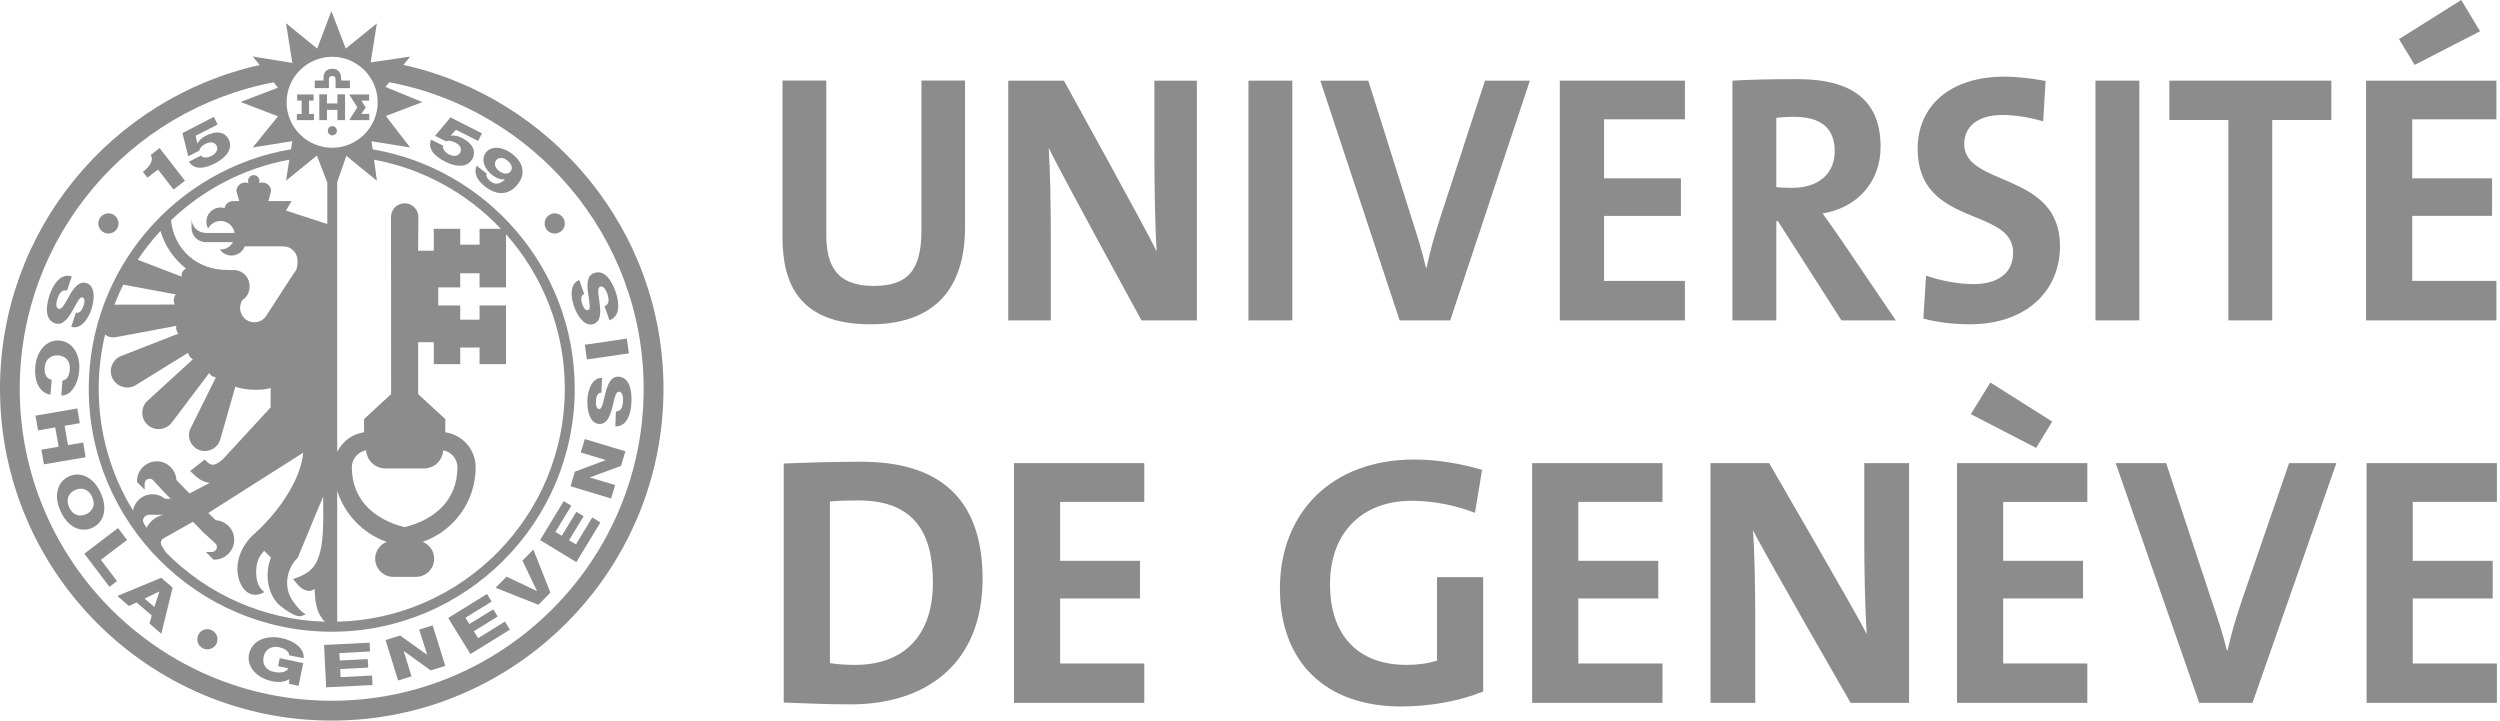 <?xml version="1.0" encoding="UTF-8"?> <svg xmlns="http://www.w3.org/2000/svg" width="267" height="77" viewBox="0 0 267 77" fill="none"> <path d="M16.873 18.103L18.532 20.243L19.752 19.301L17.045 15.813L16.092 16.552C16.467 17.14 15.932 17.846 15.258 18.349L15.739 18.98L16.873 18.103Z" fill="black" fill-opacity="0.45"></path> <path d="M21.282 16.092C21.367 15.749 21.603 15.546 21.967 15.354C22.502 15.086 22.941 15.193 23.144 15.578C23.336 15.953 23.08 16.402 22.577 16.659C22.192 16.862 21.646 16.915 21.475 16.605L20.18 17.269C20.736 18.167 21.828 18.028 22.983 17.44C24.214 16.798 24.909 15.835 24.417 14.861C23.989 14.048 23.058 13.941 21.977 14.498C21.571 14.711 21.25 14.979 21.079 15.311L21.068 15.322L20.897 14.498L23.25 13.3L22.833 12.486L19.484 14.209L20.105 16.691L21.282 16.092" fill="black" fill-opacity="0.45"></path> <path d="M49.332 14.733C48.926 14.519 48.519 14.433 48.155 14.487L48.133 14.476L48.701 13.866L51.065 15.053L51.472 14.24L48.112 12.539L46.464 14.508L47.641 15.096C47.962 14.968 48.273 15.043 48.636 15.235C49.171 15.503 49.343 15.92 49.15 16.305C48.957 16.69 48.455 16.744 47.941 16.487C47.556 16.294 47.192 15.877 47.342 15.567L46.036 14.914C45.641 15.888 46.389 16.68 47.556 17.268C48.786 17.899 49.984 17.889 50.477 16.915C50.883 16.091 50.423 15.278 49.332 14.732" fill="black" fill-opacity="0.45"></path> <path d="M54.682 16.423C53.708 15.663 52.489 15.535 51.9 16.284C51.376 16.968 51.633 17.963 52.564 18.691C52.97 19.001 53.494 19.237 53.912 19.13L53.923 19.141C53.537 19.579 52.992 19.836 52.361 19.355C52.221 19.247 52.093 19.098 52.018 18.959C51.943 18.82 51.922 18.659 51.975 18.531L50.906 17.696C50.563 18.477 50.948 19.258 51.815 19.932C53.313 21.088 54.554 20.649 55.324 19.643C56.052 18.713 56.062 17.482 54.682 16.423M54.532 18.295C54.286 18.616 53.794 18.638 53.302 18.263C52.831 17.899 52.746 17.418 53.002 17.097C53.227 16.797 53.741 16.787 54.169 17.129C54.672 17.504 54.779 17.985 54.532 18.295" fill="black" fill-opacity="0.45"></path> <path d="M5.898 34.537C6.668 34.794 7.235 34.045 7.695 33.264C8.144 32.483 8.487 31.659 8.818 31.766C9.097 31.862 9.043 32.301 8.936 32.622C8.786 33.082 8.498 33.542 8.112 33.381L7.61 34.901C8.583 35.211 9.386 34.184 9.76 33.028C10.124 31.948 10.177 30.546 9.247 30.236C8.455 29.979 7.888 30.749 7.438 31.52C6.989 32.301 6.647 33.103 6.261 32.975C5.94 32.868 5.983 32.365 6.133 31.905C6.347 31.263 6.647 30.899 7.16 31.038L7.663 29.519C6.561 29.166 5.737 30.204 5.288 31.53C4.87 32.803 4.806 34.173 5.898 34.537" fill="black" fill-opacity="0.45"></path> <path d="M5.391 42.154L5.52 40.56C5.006 40.464 4.717 40.015 4.771 39.266C4.856 38.249 5.552 37.907 6.226 37.96C6.9 38.014 7.531 38.453 7.456 39.48C7.403 40.143 7.124 40.603 6.664 40.646L6.547 42.24C7.638 42.283 8.365 40.903 8.462 39.587C8.612 37.746 7.659 36.473 6.343 36.366C5.038 36.27 3.904 37.383 3.765 39.223C3.647 40.774 4.236 41.972 5.391 42.154" fill="black" fill-opacity="0.45"></path> <path d="M8.882 47.259L7.256 47.537L6.903 45.472L8.529 45.194L8.251 43.621L3.789 44.391L4.067 45.964L5.897 45.643L6.261 47.708L4.42 48.029L4.688 49.591L9.149 48.832L8.882 47.259Z" fill="black" fill-opacity="0.45"></path> <path d="M10.767 52.662C9.975 50.907 8.584 50.34 7.375 50.875C6.188 51.41 5.674 52.833 6.466 54.588C7.247 56.343 8.649 56.91 9.847 56.375C11.045 55.84 11.548 54.417 10.767 52.662M9.194 54.919C8.584 55.198 7.803 55.112 7.386 54.171C6.969 53.24 7.418 52.598 8.028 52.33C8.649 52.052 9.419 52.138 9.836 53.079C10.264 54.01 9.814 54.641 9.194 54.919" fill="black" fill-opacity="0.45"></path> <path d="M13.566 57.669L12.603 56.395L9.008 59.135L11.693 62.676L12.496 62.055L10.773 59.787L13.566 57.669Z" fill="black" fill-opacity="0.45"></path> <path d="M12.531 63.649L13.772 64.719L14.585 64.345L16.212 65.736L15.966 66.602L17.228 67.683L18.437 62.761L17.218 61.702L12.531 63.649ZM16.49 64.826L15.441 63.928L16.993 63.179L17.015 63.19L16.49 64.826Z" fill="black" fill-opacity="0.45"></path> <path d="M29.819 69.127C30.451 69.266 30.9 69.598 30.878 69.983L32.43 70.304C32.515 69.17 31.296 68.4 30.055 68.143C28.247 67.768 26.866 68.549 26.599 69.833C26.331 71.117 27.294 72.39 29.102 72.765C29.659 72.883 30.386 72.872 30.889 72.53L30.878 73.032L31.884 73.246L32.387 70.818L29.872 70.293L29.701 71.149L30.782 71.374C30.622 71.759 30.044 71.92 29.273 71.759C28.268 71.556 28.022 70.818 28.15 70.154C28.289 69.502 28.813 68.924 29.819 69.127" fill="black" fill-opacity="0.45"></path> <path d="M36.374 72.316L36.332 71.45L39.328 71.3L39.274 70.39L36.289 70.54L36.246 69.749L39.52 69.577L39.477 68.636L34.609 68.882L34.834 73.407L39.788 73.162L39.734 72.145L36.374 72.316Z" fill="black" fill-opacity="0.45"></path> <path d="M44.775 67.234L45.61 69.898L45.588 69.909L42.731 67.876L41.18 68.357L42.517 72.68L43.951 72.23L43.116 69.545L43.127 69.534L45.995 71.599L47.557 71.117L46.209 66.795L44.775 67.234Z" fill="black" fill-opacity="0.45"></path> <path d="M51.066 68.154L50.606 67.416L53.153 65.843L52.682 65.073L50.125 66.645L49.707 65.971L52.5 64.249L52.008 63.435L47.867 66.003L50.242 69.855L54.458 67.245L53.923 66.388L51.066 68.154Z" fill="black" fill-opacity="0.45"></path> <path d="M55.797 59.873L57.338 63.093L57.327 63.115L54.096 61.585L52.93 62.773L57.498 64.591L58.782 63.286L56.963 58.696L55.797 59.873Z" fill="black" fill-opacity="0.45"></path> <path d="M61.51 58.14L60.772 57.701L62.334 55.133L61.553 54.662L60.001 57.219L59.317 56.813L61.018 54.01L60.205 53.518L57.68 57.68L61.553 60.033L64.121 55.797L63.254 55.261L61.51 58.14Z" fill="black" fill-opacity="0.45"></path> <path d="M62.021 48.328L64.696 49.131L64.685 49.142L61.401 50.372L60.93 51.934L65.263 53.239L65.701 51.806L62.995 50.993L63.006 50.982L66.322 49.762L66.793 48.2L62.46 46.895L62.021 48.328Z" fill="black" fill-opacity="0.45"></path> <path d="M66.047 40.229C65.234 40.197 64.892 41.075 64.667 41.941C64.442 42.819 64.335 43.707 63.993 43.685C63.693 43.674 63.629 43.246 63.64 42.904C63.662 42.412 63.811 41.898 64.228 41.941L64.303 40.358C63.276 40.315 62.784 41.524 62.73 42.733C62.688 43.878 63.008 45.237 63.993 45.279C64.827 45.322 65.159 44.413 65.384 43.557C65.608 42.679 65.715 41.813 66.122 41.834C66.454 41.845 66.561 42.348 66.539 42.819C66.507 43.503 66.315 43.931 65.779 43.942L65.715 45.536C66.871 45.579 67.385 44.359 67.438 42.958C67.502 41.62 67.192 40.283 66.047 40.229" fill="black" fill-opacity="0.45"></path> <path d="M62.685 38.389L67.168 37.736L66.944 36.163L62.461 36.816L62.685 38.389Z" fill="black" fill-opacity="0.45"></path> <path d="M63.4 34.601C64.181 34.333 64.159 33.371 64.052 32.483C63.945 31.595 63.731 30.739 64.106 30.61C64.427 30.503 64.705 30.931 64.865 31.381C65.079 32.023 65.069 32.493 64.566 32.707L65.09 34.205C66.181 33.82 66.214 32.504 65.754 31.177C65.315 29.904 64.544 28.781 63.464 29.155C62.683 29.412 62.683 30.354 62.8 31.252C62.918 32.151 63.143 33.007 62.812 33.114C62.523 33.21 62.309 32.836 62.191 32.515C62.03 32.055 61.998 31.52 62.394 31.413L61.87 29.904C60.907 30.246 60.896 31.541 61.292 32.686C61.667 33.777 62.458 34.922 63.4 34.601" fill="black" fill-opacity="0.45"></path> <path d="M21.291 67.619C20.927 68.1 21.023 68.775 21.505 69.138C21.976 69.491 22.65 69.395 23.013 68.924C23.366 68.443 23.27 67.769 22.799 67.416C22.318 67.052 21.644 67.148 21.291 67.619Z" fill="black" fill-opacity="0.45"></path> <path d="M12.452 24.501C12.805 24.02 12.698 23.346 12.217 22.992C11.736 22.639 11.061 22.747 10.708 23.228C10.355 23.709 10.462 24.383 10.944 24.736C11.425 25.089 12.099 24.982 12.452 24.501" fill="black" fill-opacity="0.45"></path> <path d="M58.372 23.228C58.019 23.709 58.126 24.394 58.608 24.736C59.089 25.089 59.774 24.982 60.116 24.501C60.469 24.02 60.362 23.346 59.881 22.992C59.4 22.639 58.725 22.747 58.372 23.228Z" fill="black" fill-opacity="0.45"></path> <path d="M38.163 11.459L37.297 12.829H39.437V12.165H38.592L39.062 11.47L38.592 10.742H39.426V10.09H37.297L38.163 11.459Z" fill="black" fill-opacity="0.45"></path> <path d="M33.533 12.165L33.008 12.176V10.742H33.49V10.09H31.735V10.742H32.217V12.176L31.703 12.165V12.829H33.533V12.165Z" fill="black" fill-opacity="0.45"></path> <path d="M36.038 11.052H34.914L34.925 10.078H34.102V12.828H34.925L34.914 11.736H36.038V12.828H36.851V10.078H36.038V11.052Z" fill="black" fill-opacity="0.45"></path> <path d="M35.129 8.453C35.129 8.239 35.279 8.11 35.503 8.11C35.696 8.11 35.835 8.26 35.835 8.453L35.846 9.415H37.376V8.602H36.434V8.399C36.434 7.811 36.156 7.34 35.493 7.34C34.979 7.34 34.626 7.618 34.562 8.11C34.551 8.217 34.551 8.335 34.551 8.442V8.602H33.62L33.609 9.416H35.129V8.453" fill="black" fill-opacity="0.45"></path> <path d="M35.489 13.471C35.222 13.471 35.008 13.695 35.008 13.963C35.008 14.241 35.222 14.455 35.489 14.455C35.767 14.455 35.981 14.241 35.981 13.963C35.981 13.695 35.767 13.471 35.489 13.471Z" fill="black" fill-opacity="0.45"></path> <path d="M43.086 6.933L43.803 6.045L39.587 6.665L40.25 2.493L36.923 5.189L35.393 1.188L33.874 5.189L30.546 2.482L31.22 6.719L26.994 6.034L27.732 6.944C11.887 10.474 0 24.629 0 41.523C0 61.06 15.888 76.959 35.425 76.959C54.962 76.959 70.861 61.06 70.861 41.523C70.861 24.619 58.953 10.442 43.086 6.933M35.478 6.066C38.153 6.066 40.336 8.249 40.336 10.924C40.336 13.599 38.153 15.781 35.478 15.781C32.793 15.781 30.61 13.599 30.61 10.924C30.61 8.249 32.793 6.066 35.478 6.066ZM39.951 17.054C45.236 18.039 49.944 20.681 53.496 24.437H51.217V26.127H49.152V24.437H46.328V26.78H44.658C44.658 26.78 44.68 23.206 44.68 23.174C44.68 22.372 44.028 21.709 43.215 21.709C42.412 21.709 41.759 22.372 41.759 23.174C41.759 23.206 41.77 42.09 41.77 42.09L38.882 44.755V46.167C37.608 46.349 36.549 47.162 36.014 48.275V19.451L36.988 16.648L40.251 19.301L39.951 17.054ZM41.299 57.872C40.582 58.15 40.069 58.846 40.069 59.669C40.069 60.739 40.935 61.606 41.994 61.606H44.434C45.504 61.606 46.37 60.739 46.37 59.669C46.37 58.846 45.857 58.15 45.14 57.872C48.435 56.727 50.8 53.592 50.8 49.901C50.8 47.996 49.388 46.434 47.558 46.167V44.755L44.658 42.09V36.548H46.328V38.892H49.152V37.115H51.217V38.892H54.042V32.622H51.217V34.141H49.152V32.622H46.809V30.696H49.152V29.187H51.217V30.696H54.042V25.015C57.947 29.412 60.322 35.2 60.322 41.523C60.322 55.058 49.473 66.089 36.014 66.399V52.415C36.816 54.962 38.785 56.995 41.299 57.872M37.576 49.901C37.576 49.002 38.239 48.253 39.095 48.093C39.17 49.173 40.058 50.029 41.149 50.029H45.29C46.381 50.029 47.269 49.173 47.344 48.093C48.2 48.253 48.852 49.002 48.852 49.901C48.852 53.389 46.456 55.497 43.214 56.299C39.983 55.497 37.576 53.389 37.576 49.901ZM18.777 31.445C18.638 31.627 18.552 31.83 18.552 32.065C18.552 32.237 18.595 32.386 18.66 32.525L12.219 32.536C12.508 31.809 12.818 31.092 13.171 30.397L18.777 31.445ZM14.711 27.743C15.439 26.652 16.252 25.625 17.14 24.662C17.59 26.234 18.563 27.657 19.858 28.674C19.676 28.781 19.526 28.93 19.44 29.145C19.398 29.273 19.376 29.412 19.387 29.54L14.711 27.743ZM12.4 36.003C12.4 36.003 15.471 35.425 18.831 34.804C18.799 34.976 18.799 35.157 18.873 35.329C18.916 35.446 18.98 35.542 19.066 35.628L12.732 38.1C11.844 38.635 11.587 39.726 12.09 40.55C12.336 40.946 12.732 41.224 13.192 41.342C13.652 41.449 14.123 41.374 14.519 41.117L20.082 37.682C20.125 37.854 20.189 38.014 20.318 38.153C20.403 38.25 20.5 38.314 20.607 38.367L15.589 42.957C14.957 43.781 15.107 44.883 15.877 45.471C16.659 46.06 17.761 45.899 18.349 45.129L22.34 39.843C22.436 39.993 22.554 40.122 22.714 40.207C22.8 40.25 22.896 40.261 22.992 40.282C23.014 40.293 23.024 40.304 23.046 40.325L20.264 45.931C19.975 46.894 20.51 47.846 21.409 48.103C22.318 48.36 23.26 47.836 23.527 46.926L25.132 41.309C25.817 41.523 26.555 41.63 27.304 41.63C27.925 41.63 28.331 41.587 28.909 41.438C28.898 42.454 28.898 43.417 28.898 43.513C28.759 43.653 23.795 49.056 23.795 49.056C22.917 49.772 22.596 49.815 22.029 49.248L21.869 49.077L20.307 50.297L20.52 50.51C21.109 51.088 21.655 51.495 22.404 51.57C21.323 52.137 20.403 52.618 20.242 52.704C20.071 52.533 19.269 51.698 18.841 51.259C18.777 50.157 17.867 49.269 16.744 49.269C15.588 49.269 14.636 50.211 14.636 51.377V51.484L15.449 52.297V51.655C15.449 51.516 15.502 51.377 15.599 51.281C15.813 51.078 16.145 51.078 16.348 51.281C16.348 51.281 16.979 51.955 17.386 52.404V52.415L17.557 52.586C17.664 52.715 17.75 52.8 17.75 52.8L17.76 52.789L18.221 53.271H17.621C17.215 52.939 16.723 52.768 16.198 52.789C15.631 52.811 15.118 53.046 14.732 53.463C14.454 53.763 14.273 54.127 14.208 54.523C11.876 50.735 10.539 46.284 10.539 41.523C10.539 39.522 10.784 37.586 11.223 35.724C11.534 35.992 11.94 36.088 12.4 36.002M15.268 55.636C15.268 55.486 15.321 55.315 15.439 55.197C15.567 55.058 15.728 54.983 15.91 54.972L17.429 54.983C16.669 55.155 16.017 55.647 15.653 56.364C15.471 56.096 15.289 55.786 15.268 55.657V55.636ZM17.194 57.85C17.226 57.711 17.311 57.594 17.429 57.519L20.607 55.721L21.505 56.641L21.483 56.652L21.708 56.845L21.869 57.016L21.879 57.005L23.014 58.054C23.217 58.257 23.217 58.589 23.003 58.792C22.906 58.899 22.767 58.952 22.628 58.952H21.986L22.799 59.766H22.906C23.473 59.766 23.998 59.541 24.394 59.145C24.8 58.749 25.014 58.214 25.014 57.647C25.014 56.534 24.137 55.625 23.035 55.561C22.778 55.304 22.425 54.951 22.254 54.78C22.757 54.459 31.562 48.863 32.386 48.349C32.108 51.431 29.454 55.047 26.94 57.209C25.795 58.364 25.357 59.637 25.357 60.75C25.357 61.724 25.699 62.58 26.202 63.072C26.64 63.521 27.314 63.649 27.871 63.403L28.224 63.243L27.956 62.975C27.507 62.526 27.357 61.755 27.357 61.178C27.357 60.022 27.646 59.434 28.213 58.824C28.331 58.942 28.577 59.188 28.93 59.541C28.695 60.183 28.577 60.825 28.577 61.445C28.577 62.686 29.015 63.81 29.743 64.537C29.893 64.687 31.498 66.014 32.172 65.789L32.653 65.629L32.247 65.329C32.011 65.147 31.252 64.27 30.995 63.724C30.781 63.296 30.663 62.783 30.663 62.237C30.663 61.349 31.016 60.333 31.819 59.53C31.861 59.466 33.616 55.133 34.515 53.036C34.515 53.089 34.515 53.453 34.515 53.453C34.526 53.945 34.526 54.426 34.526 54.908C34.526 57.433 34.376 59.669 33.263 60.782C32.578 61.477 31.295 61.841 31.295 61.841L31.626 62.226C31.658 62.269 32.194 63.082 33.049 63.114C33.263 63.125 33.424 62.986 33.606 62.9C33.648 64.88 34.012 65.65 34.686 66.399C28.053 66.196 22.061 63.403 17.707 58.984L17.257 58.257C17.204 58.172 17.183 58.075 17.183 57.968C17.183 57.936 17.183 57.893 17.194 57.85M30.546 22.489L31.135 21.473H28.663L28.952 20.414C28.952 19.911 28.535 19.494 28.032 19.494C27.903 19.494 27.786 19.515 27.679 19.568C27.701 19.472 27.711 19.387 27.711 19.312C27.711 18.98 27.443 18.702 27.101 18.702C26.769 18.702 26.491 18.98 26.491 19.312C26.491 19.387 26.502 19.472 26.534 19.568C26.427 19.515 26.309 19.494 26.181 19.494C25.667 19.494 25.25 19.911 25.25 20.414L25.549 21.473H24.886C24.448 21.473 24.073 21.794 23.987 22.222C23.848 22.179 23.709 22.158 23.559 22.158C22.714 22.158 22.04 22.832 22.04 23.677C22.04 23.934 22.104 24.18 22.222 24.405C22.479 23.923 22.982 23.602 23.559 23.602C24.073 23.602 24.533 23.859 24.801 24.255C24.843 24.308 24.865 24.351 24.897 24.405C24.972 24.544 25.014 24.715 25.047 24.875H21.976C21.131 24.875 20.456 24.201 20.456 23.356V24.341C20.456 25.175 21.131 25.86 21.976 25.86H24.886C24.629 26.32 24.137 26.641 23.559 26.641C23.527 26.641 23.495 26.641 23.474 26.63C23.741 27.036 24.201 27.293 24.726 27.293C25.368 27.293 25.924 26.887 26.138 26.309H30.257C31.092 26.309 31.776 26.994 31.776 27.828C31.776 28.224 31.776 28.77 31.391 29.187L31.006 29.754L28.417 33.756C27.946 34.451 27.005 34.633 26.309 34.162C25.614 33.681 25.432 32.707 25.903 32.022C26.502 31.68 26.737 30.985 26.63 30.268C26.491 29.369 25.678 28.759 24.779 28.845L24.276 28.834C21.024 28.834 18.595 26.64 18.263 23.527C21.687 20.253 26.052 17.942 30.899 17.054L30.546 19.301L33.841 16.615L34.954 19.483V23.923L30.546 22.489ZM35.425 74.841C17.054 74.841 2.108 59.894 2.108 41.523C2.108 25.271 13.813 11.705 29.23 8.794L29.69 9.362L25.689 10.892L29.69 12.421L26.994 15.749L31.22 15.075L31.081 15.941C18.83 18.017 9.479 28.695 9.479 41.523C9.479 55.828 21.12 67.469 35.425 67.469C49.74 67.469 61.381 55.828 61.381 41.523C61.381 28.706 52.03 18.028 39.801 15.952L39.683 15.086L43.802 15.749L41.213 12.389L45.108 10.902L41.17 9.287L41.577 8.784C57.016 11.683 68.742 25.25 68.742 41.523C68.742 59.894 53.795 74.841 35.425 74.841" fill="black" fill-opacity="0.45"></path> <path d="M92.975 34.634C85.293 34.634 83.57 30.236 83.57 25.336V8.603H88.246V25.037C88.246 28.257 89.262 30.536 93.296 30.536C96.901 30.536 98.41 28.942 98.41 24.576V8.603H103.064V24.277C103.064 31.253 99.384 34.634 92.975 34.634" fill="black" fill-opacity="0.45"></path> <path d="M121.91 34.217C121.91 34.217 112.73 17.451 112.002 15.782C112.152 17.975 112.227 21.998 112.227 25.069V34.217H107.68V8.613H113.628C113.628 8.613 122.637 24.919 123.536 26.855C123.354 24.277 123.29 19.719 123.29 16.573V8.613H127.826V34.217H121.91" fill="black" fill-opacity="0.45"></path> <path d="M133.336 8.613H138.022V34.217H133.336V8.613Z" fill="black" fill-opacity="0.45"></path> <path d="M154.885 34.217H149.482L141.008 8.613H146.133L150.851 23.592C151.322 25.037 151.857 26.738 152.295 28.599H152.359C152.723 26.855 153.119 25.454 153.804 23.293L158.597 8.613H163.39L154.884 34.217" fill="black" fill-opacity="0.45"></path> <path d="M166.586 34.217V8.613H179.949V12.743H171.315V19.045H179.521V23.057H171.315V30.001H179.949V34.217H166.586Z" fill="black" fill-opacity="0.45"></path> <path d="M196.664 34.216L189.892 23.634H189.71V34.216H185.023V8.613C186.939 8.495 189.207 8.452 192.021 8.452C197.392 8.452 200.848 10.431 200.848 15.663C200.848 19.462 198.333 22.19 194.653 22.8C195.337 23.741 196.022 24.726 196.632 25.603L202.474 34.216H196.664ZM191.55 12.475C190.865 12.475 190.18 12.518 189.71 12.593V19.986C190.041 20.029 190.683 20.061 191.411 20.061C194.214 20.061 195.947 18.552 195.947 16.156C195.947 13.695 194.503 12.475 191.55 12.475" fill="black" fill-opacity="0.45"></path> <path d="M210.39 34.633C208.667 34.633 206.934 34.44 205.415 34.023L205.703 29.433C207.073 29.925 209.02 30.343 210.786 30.343C213.161 30.343 215.001 29.326 215.001 26.972C215.001 22.072 204.805 24.319 204.805 15.888C204.805 11.341 208.228 8.185 214.07 8.185C215.44 8.185 217.023 8.377 218.468 8.645L218.211 12.967C216.841 12.55 215.333 12.282 213.846 12.282C211.149 12.282 209.78 13.577 209.78 15.396C209.78 19.986 220.008 18.285 220.008 26.288C220.008 31.102 216.371 34.633 210.39 34.633" fill="black" fill-opacity="0.45"></path> <path d="M223.797 8.613H228.483V34.217H223.797V8.613Z" fill="black" fill-opacity="0.45"></path> <path d="M242.676 12.818V34.217H237.989V12.818H231.688V8.613H248.988V12.818H242.676Z" fill="black" fill-opacity="0.45"></path> <path d="M252.695 34.216V8.613H266.615V12.743H257.628V19.045H266.155V23.057H257.628V30H266.615V34.216H252.695ZM257.884 6.933L256.215 4.173L262.86 0L264.871 3.338L257.884 6.933Z" fill="black" fill-opacity="0.45"></path> <path d="M90.84 75.226C88.175 75.226 85.864 75.108 83.703 75.033V49.505C85.715 49.42 88.828 49.312 91.974 49.312C99.902 49.312 104.941 52.843 104.941 61.831C104.941 70.636 99.185 75.226 90.84 75.226M91.631 53.443C90.497 53.443 89.427 53.485 88.635 53.56V70.818C89.32 70.936 90.337 71.011 91.332 71.011C96.146 71.011 99.634 68.282 99.634 62.205C99.634 56.706 97.473 53.443 91.631 53.443" fill="black" fill-opacity="0.45"></path> <path d="M108.289 75.066V49.463H122.209V53.603H113.221V59.895H121.749V63.917H113.221V70.861H122.209V75.066H108.289Z" fill="black" fill-opacity="0.45"></path> <path d="M157.527 54.769C155.472 53.977 153.129 53.485 150.733 53.485C145.693 53.485 142.045 56.674 142.045 62.398C142.045 67.822 145.009 71.01 150.208 71.01C151.417 71.01 152.477 70.861 153.472 70.561V61.638H158.404V73.856C155.858 74.884 152.712 75.451 149.631 75.451C141.521 75.451 136.695 70.668 136.695 62.858C136.695 54.812 142.163 49.077 151.043 49.077C153.579 49.077 156.082 49.537 158.286 50.179L157.527 54.769" fill="black" fill-opacity="0.45"></path> <path d="M163.633 75.066V49.463H177.552V53.603H168.565V59.895H177.103V63.917H168.565V70.861H177.552V75.066H163.633Z" fill="black" fill-opacity="0.45"></path> <path d="M197.648 75.066C197.648 75.066 187.987 58.3 187.227 56.631C187.377 58.835 187.462 62.858 187.462 65.929V75.066H182.68V49.463H188.949C188.949 49.463 198.418 65.779 199.37 67.716C199.178 65.126 199.103 60.579 199.103 57.434V49.463H203.886V75.066H197.648" fill="black" fill-opacity="0.45"></path> <path d="M209.008 75.066V49.462H222.927V53.603H213.94V59.894H222.467V63.917H213.94V70.861H222.927V75.066H209.008ZM217.46 47.836L210.484 44.231L212.571 40.85L219.172 45.022L217.46 47.836Z" fill="black" fill-opacity="0.45"></path> <path d="M240.568 75.066H234.876L225.953 49.463H231.346L236.31 64.453C236.802 65.886 237.38 67.598 237.829 69.46H237.904C238.289 67.716 238.707 66.303 239.424 64.142L244.474 49.463H249.524L240.568 75.066" fill="black" fill-opacity="0.45"></path> <path d="M252.75 75.066V49.463H266.67V53.603H257.682V59.895H266.22V63.917H257.682V70.861H266.67V75.066H252.75Z" fill="black" fill-opacity="0.45"></path> </svg> 